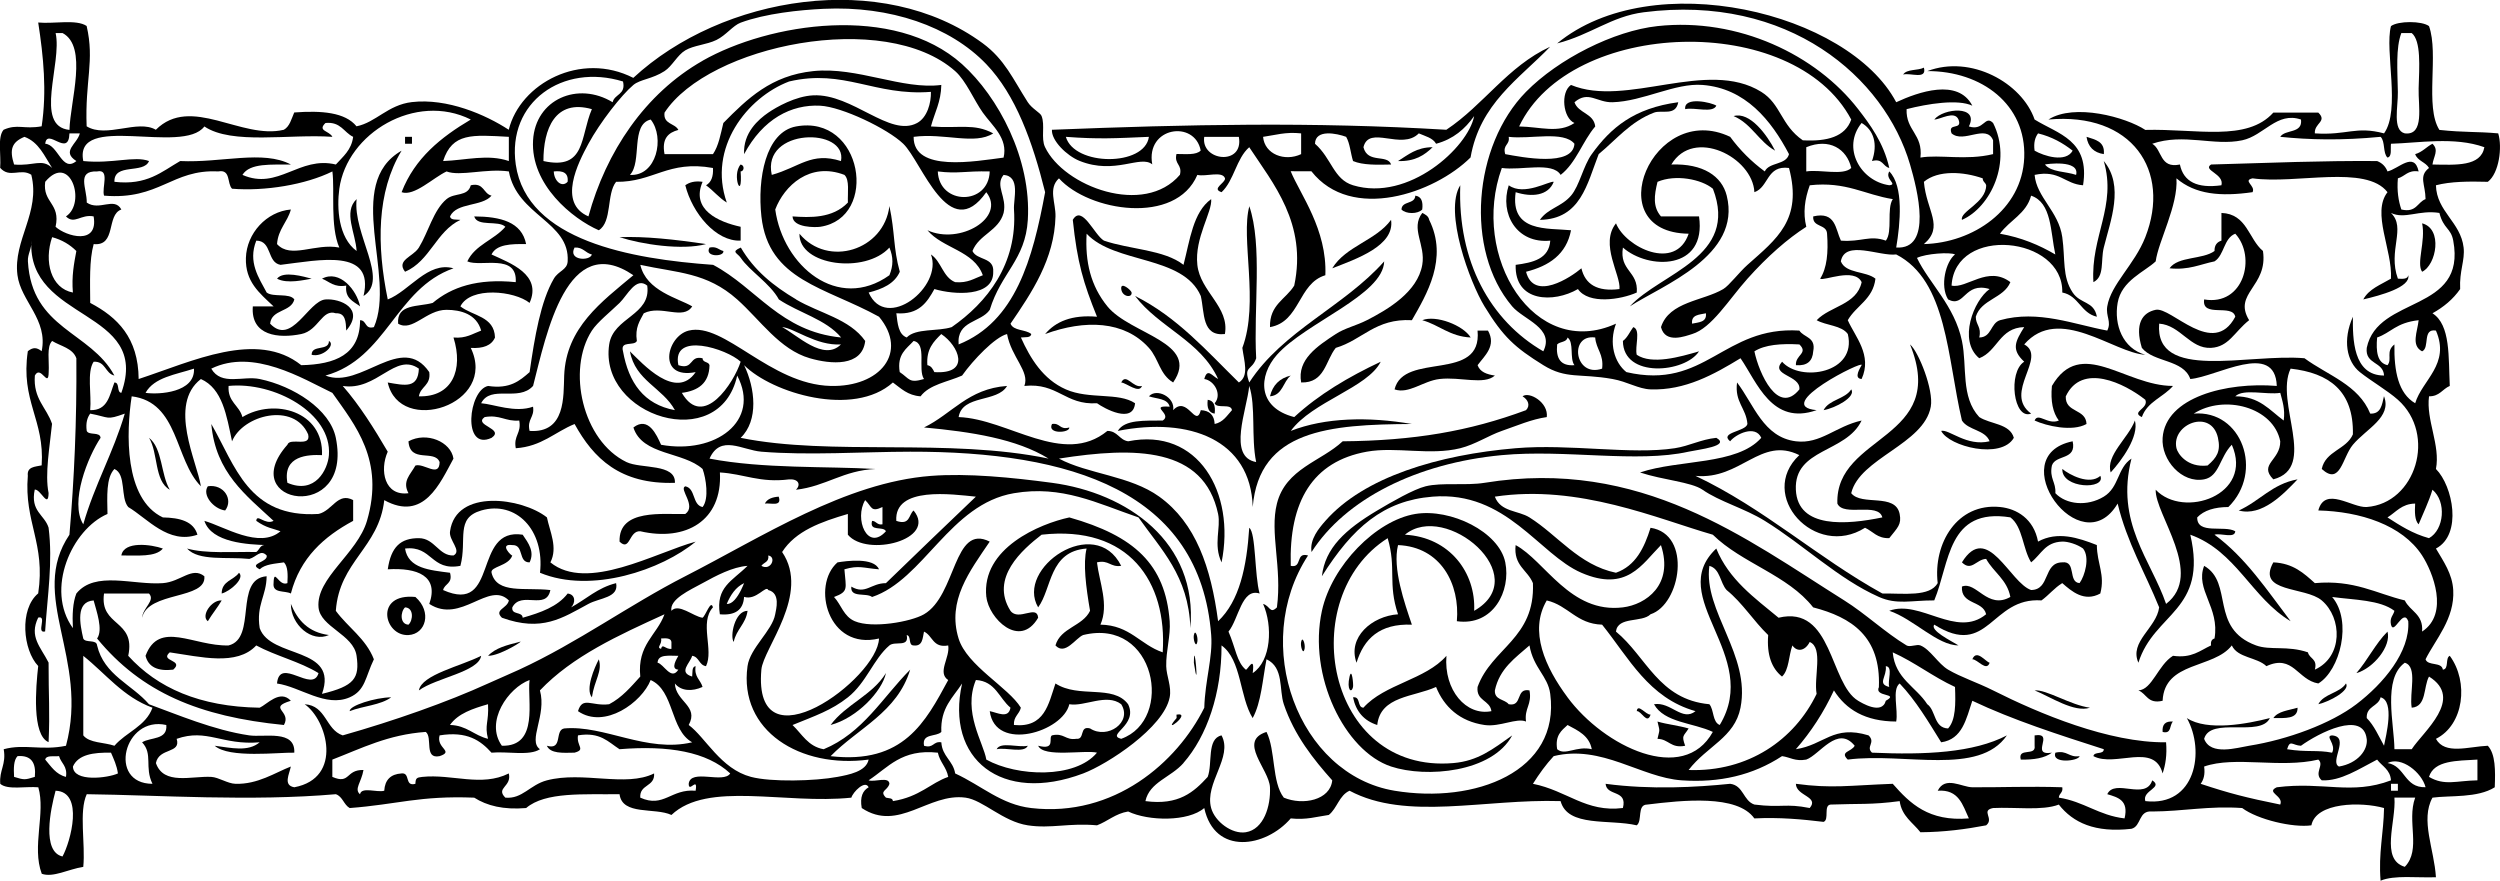 <?xml version="1.0" encoding="UTF-8" standalone="no"?>
<!-- Generator: Adobe Illustrator 13.0.2, SVG Export Plug-In . SVG Version: 6.00 Build 14948)  -->
<svg
    xmlns:rdf="http://www.w3.org/1999/02/22-rdf-syntax-ns#"
    xmlns="http://www.w3.org/2000/svg"
    xmlns:cc="http://web.resource.org/cc/"
    xmlns:xlink="http://www.w3.org/1999/xlink"
    xmlns:dc="http://purl.org/dc/elements/1.1/"
    xmlns:svg="http://www.w3.org/2000/svg"
    xmlns:inkscape="http://www.inkscape.org/namespaces/inkscape"
    xmlns:sodipodi="http://sodipodi.sourceforge.net/DTD/sodipodi-0.dtd"
    xmlns:ns1="http://sozi.baierouge.fr"
    id="vines_and_arbor_xA0_Image_1_"
    style="enable-background:new 0 0 424.711 149.614"
    xml:space="preserve"
    viewBox="0 0 424.711 149.614"
    version="1.1"
    y="0px"
    x="0px"
  >
<g
    >
	<path
        style="clip-rule:evenodd;fill-rule:evenodd"
        d="m326.84 11.49c0.557 2.124-2.315 0.819-3.526 1.175 0.6-0.973 2.5-0.638 3.53-1.175z"
    />
	<path
        style="clip-rule:evenodd;fill-rule:evenodd"
        d="m285.11 17.368c-0.444 2.398-2.783 1.257-4.114 1.763-4.026 1.533-6.419 4.593-9.404 7.053-1.98 5.073-3.054 11.053-9.992 11.167 1.418-2.007 3.627-2.179 5.29-4.114 1.433-1.667 2.081-5.049 3.526-7.053 3.22-4.477 7.17-7.81 14.68-8.816z"
    />
	<path
        style="clip-rule:evenodd;fill-rule:evenodd"
        d="m291.58 17.956c-0.626 1.334-3.695 0.224-5.29 0.587-0.28-2.243 4.59-1.113 5.29-0.587z"
    />
	<path
        style="clip-rule:evenodd;fill-rule:evenodd"
        d="m294.51 19.719c2.786-0.813 5.728 3.274 7.054 5.877-2.76-1.543-4.02-4.59-7.05-5.877z"
    />
	<path
        style="clip-rule:evenodd;fill-rule:evenodd"
        d="m68.812 23.245h1.176v1.176h-1.176v-1.176z"
    />
	<path
        style="clip-rule:evenodd;fill-rule:evenodd"
        d="m354.47 23.245c1.477 0.482 3.149 0.77 2.938 2.939-1.71-0.259-2.68-1.239-2.94-2.939z"
    />
	<path
        style="clip-rule:evenodd;fill-rule:evenodd"
        d="m243.38 25.009c-1.385 1.357-3.035 2.45-5.877 2.351 1.7-1.048 3.14-2.345 5.88-2.351z"
    />
	<path
        style="clip-rule:evenodd;fill-rule:evenodd"
        d="m357.4 27.359c3.519 4.23 1.131 10.142 0 14.694-0.559 2.25 0.171 4.93-1.763 5.877-0.49-7.766 4.01-12.93 1.76-20.571z"
    />
	<path
        style="clip-rule:evenodd;fill-rule:evenodd"
        d="m125.82 27.947c0.739 0.146 0.593 1.169 0 1.176 0.38 5.365-1.6 0.627 0-1.176z"
    />
	<path
        style="clip-rule:evenodd;fill-rule:evenodd"
        d="m119.36 30.886c-2.043 4.752 2.716 6.822 6.465 7.641v2.351c-4.188 0.188-8.214-4.657-9.404-9.404 0.68-0.494 1.58-0.775 2.94-0.588z"
    />
	<path
        style="clip-rule:evenodd;fill-rule:evenodd"
        d="m83.506 33.237c-1.62 1.907-5.934 1.12-7.053 3.526 0.095 0.689 1.072 0.496 1.763 0.588-4.124 1.95-5.149 6.998-9.404 8.816-1.552-2 1.376-2.532 2.351-4.114 1.594-2.588 2.48-6.383 4.702-8.229 1.378-1.145 3.594-0.366 4.114-2.351 2.275-0.51 2.092 1.437 3.527 1.764z"
    />
	<path
        style="clip-rule:evenodd;fill-rule:evenodd"
        d="m240.44 33.237c1.034 0.142 1.34 1.011 1.176 2.351-0.752 0.804-2.775 0.804-3.527 0 0.06-1.51 2.29-0.84 2.35-2.351z"
    />
	<path
        style="clip-rule:evenodd;fill-rule:evenodd"
        d="m241.62 36.176c0.522 0.26 1.051 0.516 1.175 1.175 3.276 6.568-0.459 12.71-2.938 17.045-6.212-0.335-8.396 3.359-12.931 4.702-1.754 2.164-1.84 5.997-5.878 5.877-0.729-3.913 2.785-6.189 5.878-8.229 1.512-0.997 3.475-1.422 5.29-2.351 3.583-1.834 8.6-4.787 9.404-9.404 0.6-3.442-2.05-6.137 0-8.815z"
    />
	<path
        style="clip-rule:evenodd;fill-rule:evenodd"
        d="m236.32 37.352c0.669 4.398-5.9 6.633-9.992 8.229 2.3-3.774 7.43-4.717 9.99-8.229z"
    />
	<path
        style="clip-rule:evenodd;fill-rule:evenodd"
        d="m411.48 37.939c3.544 0.919 2.432 7.068 0 8.229-1.02-1.438 0.64-5.213 0-8.229z"
    />
	<path
        style="clip-rule:evenodd;fill-rule:evenodd"
        d="m105.25 40.291c4.319-0.17 9.383 0.381 14.694 1.175-4.04 1.102-11 0.04-14.69-1.175z"
    />
	<path
        style="clip-rule:evenodd;fill-rule:evenodd"
        d="m120.54 42.054c1.229-0.249 1.556 0.403 2.351 0.588 0.18 1.037-3.3 1.048-2.35-0.588z"
    />
	<path
        style="clip-rule:evenodd;fill-rule:evenodd"
        d="m190.48 49.107c-0.154-1.389 1.722 0.213 1.763 0.588 0.11 0.966-1.61 0.756-1.76-0.588z"
    />
	<path
        style="clip-rule:evenodd;fill-rule:evenodd"
        d="m241.62 54.397c2.317-0.929 6.965 0.859 8.229 2.938-3.56-0.171-5.33-2.125-8.23-2.938z"
    />
	<path
        style="clip-rule:evenodd;fill-rule:evenodd"
        d="m277.47 55.572c1.325 0.438 0.229 3.297 0.588 4.702 2.571 1.734 7.378 0.356 10.579-0.588-2.335 3.666-12.896 4.65-12.931-1.763 0.79-0.577 1.17-1.568 1.76-2.351z"
    />
	<path
        style="clip-rule:evenodd;fill-rule:evenodd"
        d="m251.02 56.16h1.763c1.469 2.599-0.57 4.268-1.763 5.877 0.406 1.161 1.567 1.567 2.938 1.763-1.851 1.658-5.862 0.172-9.404 0.588-2.804 0.33-5.213 2.603-7.641 1.763 1.56-6.466 14.95-1.105 14.1-9.991z"
    />
	<path
        style="clip-rule:evenodd;fill-rule:evenodd"
        d="m219.28 63.801c-1.322 1.029-1.354 3.349-3.527 3.527 0.45-1.9 1.63-3.076 3.53-3.527z"
    />
	<path
        style="clip-rule:evenodd;fill-rule:evenodd"
        d="m206.35 70.267c-1.034-0.142-1.34-1.011-1.176-2.351 1.04 0.141 1.34 1.011 1.18 2.351z"
    />
	<path
        style="clip-rule:evenodd;fill-rule:evenodd"
        d="m178.72 72.03c1.416-0.241 1.278 1.073 2.939 0.588 0.11 0.958-3.84 1.186-2.94-0.588z"
    />
	<path
        style="clip-rule:evenodd;fill-rule:evenodd"
        d="m291.58 74.381c2.472 1.413-3.027 1.978-4.702 2.351-8.82 1.97-20.936-0.427-31.739 0.588-14.525 1.365-26.605 7.508-32.327 16.458-0.357-2.146 1.266-4.054 2.351-5.29 6.552-7.469 19.254-11.234 32.327-12.343 9.18-0.779 19.661 1.134 27.037 0 2.48-0.384 4.42-1.496 7.05-1.764z"
    />
	<path
        style="clip-rule:evenodd;fill-rule:evenodd"
        d="m390.32 81.434c-2.34 2.45-6.042 6.379-9.992 5.29 3.53-1.566 5.67-4.511 9.99-5.29z"
    />
	<path
        style="clip-rule:evenodd;fill-rule:evenodd"
        d="m35.31 82.609c2.686-0.418 4.385 2.239 2.939 4.114-2-0.266-3.957-2.666-2.939-4.114z"
    />
	<path
        style="clip-rule:evenodd;fill-rule:evenodd"
        d="m132.29 84.373c0.593 1.768-1.309 1.041-2.351 1.175 0.39-0.788 1.26-1.095 2.35-1.175z"
    />
	<path
        style="clip-rule:evenodd;fill-rule:evenodd"
        d="m27.668 93.189c-1.239 1.504-4.336 1.149-7.053 1.176 0.422-2.515 5.132-1.867 7.053-1.176z"
    />
	<path
        style="clip-rule:evenodd;fill-rule:evenodd"
        d="m70.576 101.42c2.855 2.515 1.77 6.299-1.176 6.466-4.171 0.23-5.857-7.17 1.176-6.47zm-1.176 4.7c0.801-0.749 0.908-2.879-0.588-2.938-0.801 0.75-0.908 2.88 0.588 2.94z"
    />
	<path
        style="clip-rule:evenodd;fill-rule:evenodd"
        d="m37.661 102.01c-0.724 1.234-1.626 2.292-2.351 3.526-1.235-0.9 0.619-3.66 2.351-3.53z"
    />
	<path
        style="clip-rule:evenodd;fill-rule:evenodd"
        d="m127 103.77c-0.301 2.246-1.933 3.162-2.351 5.29-0.68-0.91 0.16-5.3 2.35-5.29z"
    />
	<path
        style="clip-rule:evenodd;fill-rule:evenodd"
        d="m202.82 107.88c0.224-1.119 0.748 0.375 0.588 1.175-0.22 1.12-0.75-0.38-0.59-1.18z"
    />
	<path
        style="clip-rule:evenodd;fill-rule:evenodd"
        d="m405.6 107.3c0.676 2.453-2.378 6.231-5.29 7.053 1.92-2.19 3.23-5 5.29-7.05z"
    />
	<path
        style="clip-rule:evenodd;fill-rule:evenodd"
        d="m221.04 109.06c0.224-1.118 0.748 0.376 0.588 1.176-0.22 1.11-0.75-0.38-0.59-1.18z"
    />
	<path
        style="clip-rule:evenodd;fill-rule:evenodd"
        d="m202.82 112.59c0.05-4.74 0.96 6.41 0 0z"
    />
	<path
        style="clip-rule:evenodd;fill-rule:evenodd"
        d="m335.07 112c0.719-1.78 2.243 0.415 2.939 0.588-0.54 1.59-2.06-0.6-2.94-0.59z"
    />
	<path
        style="clip-rule:evenodd;fill-rule:evenodd"
        d="m101.73 112c0.646 2.074-0.745 3.515-1.176 6.465-1.153-1.38 0.43-5.03 1.18-6.46z"
    />
	<path
        style="clip-rule:evenodd;fill-rule:evenodd"
        d="m229.27 114.94c0.383-1.657 0.683 1.354 0.588 1.764-0.27 1.18-1.1 0.47-0.59-1.76z"
    />
	<path
        style="clip-rule:evenodd;fill-rule:evenodd"
        d="m390.32 120.23c0.045 2.004-2.178 1.74-4.114 1.763 0.78-1.18 2.6-1.31 4.11-1.76z"
    />
	<path
        style="clip-rule:evenodd;fill-rule:evenodd"
        d="m199.88 121.99c0.036-0.041-0.041-0.58 0-0.587 2.83-0.5-2.79 3.78 0 0.59z"
    />
	<path
        style="clip-rule:evenodd;fill-rule:evenodd"
        d="m281.58 122.58c1.662 0.493 3.628 0.683 5.29 1.176-0.863 1.386-1.241 1.094-0.588 2.938-2.455 0.496-2.776-1.143-4.702-1.175 0.41-1.81 0.41-1.13 0-2.94z"
    />
	<path
        style="clip-rule:evenodd;fill-rule:evenodd"
        d="m369.16 122.58c-0.628 0.549-0.184 2.169-1.764 1.764-0.11-1.28 0.48-1.87 1.76-1.76z"
    />
	<path
        style="clip-rule:evenodd;fill-rule:evenodd"
        d="m345.65 124.93c3.56-0.547-0.928 3.546 2.938 2.938-1.227 0.929-3.091 1.219-5.29 1.176-0.565-2.133 2.642-0.494 2.352-2.352v-1.77z"
    />
	<path
        style="clip-rule:evenodd;fill-rule:evenodd"
        d="m169.32 127.28c0.625-1.334 3.695-0.224 5.29-0.588-0.63 1.33-3.69 0.23-5.29 0.59z"
    />
	<path
        style="clip-rule:evenodd;fill-rule:evenodd"
        d="m349.18 127.87c2.039-0.472 2.26 0.876 4.114 0.588-0.14 0.84-4.84 1.36-4.11-0.59z"
    />
	<path
        style="clip-rule:evenodd;fill-rule:evenodd"
        d="m219.28 29.123c1.601 3.889 6.195 9.867 5.877 17.633-4.67 1.403-4.243 7.904-9.404 8.816-0.113-3.836 2.71-4.736 4.115-7.053 2.23-10.532-3.6-17.365-7.642-23.51-2.201 1.913-2.571 5.657-4.702 7.641-1.802-0.577 0.676-1.568 0.588-2.351-0.438-1.326-3.297-0.229-4.702-0.588-3.661 8.592-18.396 6.232-23.511 0.588-1.87 1.704-0.532 4.162-0.587 6.465-0.173 7.261-4.066 12.99-7.641 18.221 0.497 1.267 2.578 0.949 3.527 1.764-0.095 0.688-1.072 0.496-1.764 0.587 1.6 3.547 3.756 7.108 7.641 8.816 3.963 1.744 8.938 0.46 11.755 2.351-0.333 3.589-5.243 0.881-6.465 0-5.444 0.35-6.656-3.532-12.343-2.938 0.949-2.46-2.208-4.866-2.939-8.816-2.049 0.508-5.768 4.411-7.641 7.053-2.444 1.083-5.544 1.509-7.053 3.527-2.199-0.152-3.34-1.362-4.702-2.351-6.686 5.994-20.523 1.812-25.274-2.939 1.875 3.901 2.495 9.383-0.588 12.343 15.328 3.117 35.341-0.015 52.311 3.526-5.457-3.359-13.088-4.544-21.159-5.29 4.75-2.303 7.508-6.598 14.106-7.053-1.639 2.867-7.586 1.426-8.229 5.29 8.42 0.299 17.777 8.487 25.274 2.351 1.754 0.01 1.999 1.528 3.526 1.764 11.879-2.396 18.268 8.701 15.87 20.571-1.439-3.005-0.089-5.881-0.587-8.229-2.419-11.384-14.06-11.448-27.038-9.404 4.92 2.636 12.087 2.888 17.045 6.466 6.21 4.48 8.782 12.017 9.992 21.159 3.632-3.421 4.86-9.245 5.29-15.869 1.147 0.825 0.89 8.112 1.764 11.167-3.053-1.001-3.543 4.341-5.29 6.466 1.206 2.748 1.404 5.2 2.939 6.465 0.242 0.199 1.601-2.719 1.175 0.588 3.154-2.09 3.422-8.02 1.764-11.755 1.198 0.328 1.152 1.769 2.351 0.588 0.901-6.825-1.257-12.654 0-17.634 1.504-5.959 7.535-7.168 11.168-10.579 12.111-0.109 21.501-1.708 31.151-5.29 0.765-0.783 0.361-1.774-0.588-2.351 1.109-0.879 4.426 1.034 4.114 3.526-2.589 0.368-5.092 1.474-7.641 2.351-2.204 0.759-4.521 2.308-7.054 2.939-5.142 1.281-10.919-0.301-15.869 0.587-9.228 1.655-13.249 8.45-12.931 19.396 2.008 0.441 0.746-2.388 2.938-1.763-9.837 15.074-1.688 37.248 14.694 39.968 13.673 2.27 28.192-3.229 26.449-16.458-0.401-3.044-2.853-4.36-3.526-8.229-2.395 2.112-5.09 3.924-5.878 7.641-0.092 1.659 1.661 1.474 2.351 2.352 2.423 0.463 1.104-2.814 3.527-2.352 0.461 2.421-0.902 3.017-0.588 5.29-1.588-0.68-4.449 0.97-7.054 0.588-4.232-0.62-6.865-3.094-8.229-6.465-3.761 1.725-9.459 1.513-9.992 6.465-2.228-0.71-3.613-2.264-4.114-4.702 1.355-0.18 0.653 1.698 1.764 1.764 3.604-4.037 10.546-4.736 14.106-8.816-0.465 5.826 3.354 10.264 7.641 9.404-0.246-1.909-2.617-1.693-2.351-4.114 2.393-6.62 9.796-8.229 9.404-17.634-0.894-2.241-3.332-2.938-2.939-6.465 4.972 2.648 9.276 11.676 18.221 10.58 3.897-0.478 8.688-3.816 6.466-10.58-3.247 3.267-5.797 8.036-13.519 4.702-7.198-3.108-12.726-13.94-25.274-12.931-8.362 0.673-13.59 5.244-18.809 13.519 0.558-4.815 3.987-7.94 9.404-11.168 2.428-1.445 6.171-3.605 8.229-4.114 2.736-0.677 6.873-0.082 9.991-0.588 26.585-4.313 44.389 9.489 61.128 19.984 3.613 2.266 6.958 5.459 10.58 7.641 0.571 0.345 1.725-0.252 2.351 0 1.679 0.677 2.998 3.104 4.702 4.114 2.142 1.271 4.971 2.183 7.641 3.526 7.813 3.935 19.697 8.923 29.389 8.817 0.182 2.141-0.094 3.824-0.588 5.289-1.413-5.357-8.066-0.964-11.755-2.938 0.133-0.847 1.754-0.205 1.763-1.176-7.71-2.477-15.423-4.953-22.335-8.229-1.038 3.076-1.68 6.549-5.29 7.054-2.181-3.501-4.28-7.083-7.053-9.992-1.345 1.006-0.216 4.486-0.588 6.465-5.27-0.02-8.534-2.046-10.58-5.29-1.74 3.745-3.904 7.067-6.465 9.992 4.857-0.737 6.311-4.176 12.343-2.351 1.287 1.223-0.516 1.899 0.588 2.938 9.024 0.404 17.262 0.021 22.923-2.938-4.778 6.953-17.351 2.864-27.037 4.114-1.433-1.38 0.655-1.315 1.176-2.352-2.906-3.581-5.944 1.536-8.229 2.352-1.908 0.341-2.734-0.4-4.114-0.588-4.976 3.264-10.647 4.553-17.045 4.114-6.935-0.475-13.591-6.123-21.747-4.114-1.319 1.424-2.469 3.017-3.526 4.702 5.838 1.171 8.985 4.898 15.281 4.114 0.823-3.174-2.761-1.94-2.938-4.114 7.721 1.032 15.466 0.581 21.159 0 2.276 0.271 2.212 2.882 4.114 3.526 4.692 0.591 5.215-0.241 9.404 0.588 1.668-1.961-2.316-2.035-2.351-4.114 6.118 0.826 9.013 0.279 16.457 0 2.934 3.337 6.091 6.448 12.931 5.878-1.057-2.274-1.696-4.965-5.29-4.702 1.265-2.572 4.094-0.603 5.878-0.588 4.644 0.036 9.676-0.189 15.282 0 0.165 0.949-0.556 1.012-0.588 1.763 4.252 0.646 6.776 3.02 11.167 3.527 0.74-3.092-1.127-3.574-2.938-4.114 1.277-2.729 6.508 1.132 7.641-2.352 1.953 1.244-1.764 1.707-1.175 3.526 8.538 1.006 10.207-8.483 7.053-14.106 3.482 2.286 10.322 0.973 14.106 0-1.567 3.331-10.105-0.31-11.167 3.527 1.093 2.928 5.63 1.495 7.641 1.175 6.527-1.038 13.89-3.752 18.221-7.053 4.549-3.467 9.154-8.879 8.816-14.106-0.88-2.316-2.453 2.511-2.938 0.588-0.249-1.229 0.402-1.557 0.587-2.352-2.446-1.863-6.782-1.837-10.579-2.351 3.491 4.111 1.322 12.498-2.352 14.694-3.537-0.592-4.275-5.045-8.816-2.939-1.591-1.543-4.892-1.377-5.878-3.526-3.06 3.994-11.443 2.663-11.755 9.404-2.558 0.599-2.702-1.216-4.114-1.764 2.329-0.104 3.327-4.298 5.878-5.877 3.199 0.456 4.583-0.902 6.465-1.764-0.096-0.684 0.13-1.046 0.588-1.176 0.919-5.329-3.338-8.281-1.763-12.343 5.051 2.889 0.872 10.6 8.816 13.519 2.405 0.884 5.33-0.016 8.816 1.176 0.25 1.121 1.679 1.063 1.175 2.938 4.795-2.16 4.674-8.785 1.176-11.755-2.814-2.39-11.147-1.262-8.229-6.466 3.379 0.147 5.193 1.859 7.053 3.526 6.677-0.603 10.394 1.754 15.282 2.939 0.886 1.856 3.178 2.309 2.938 5.29 4.658-3.044 1.802-10.157 0-12.931-3.372-5.193-10.543-7.468-17.633-7.642 1.12-4.21 5.773-0.408 8.229-0.588 8.31-0.605 11.945-12.297 5.29-18.22-1.771-1.577-4.574-3.186-6.465-4.702-2.248-1.803-2.943-5.451-1.176-9.404-0.041 3.667-0.021 9.987 5.29 9.992-0.118-2.429-3.26-1.834-2.939-4.702 1.848-8.963 16.991-5.894 14.694-18.221-0.405-2.178-1.664-1.968-2.351-4.702-3.49-0.554-5.864 1.134-8.229 0 2.644 2.558-0.579 6.345 1.175 11.167 0.834 0.05 1.665 0.097 1.764-0.588 0.455 2.039-4.772 3.444-7.641 4.114 0.952-1.791 2.982-2.503 4.702-3.526 0.275-4.863-3.327-11.184-0.588-14.694-3.683-4.742-15.54-1.31-22.923-2.351-1.761 0.387 0.562 1.256 0 2.351-5.453 0.781-9.729 0.386-12.931-2.351 0.306 4.617-3.061 10.635-3.527 14.106-1.86 1.768-5.811 3.25-6.465 7.053-0.639 3.708 0.843 7.736 4.702 8.816-5.359-0.296-14.654-8.569-20.572-1.763 4.002 2.163-3.673 8.235 1.176 11.755-3.006 1.157-3.979-7.056-1.176-8.816-2.274-2.095-1.49-3.474 0-5.878-4.205 0.105-4.522 4.098-7.641 5.29-3.637-2.989-0.944-9.845 1.764-11.755-4.367-1.29-4.194 3.278-7.054 1.763-1.427-2.316-0.379-6.43 1.176-7.641-0.854-0.424-4.938-0.151-6.466 0.587 2.061 4.306 6.381 8.1 7.642 14.106 0.919 4.38-0.241 9.49 2.938 12.931 1.895 1.24 5.188 1.082 5.878 3.527-2.127 3.721-11.014 1.493-12.344-1.176 1.333-0.331 4.329 2.708 8.229 1.764-0.762-1.981-3.641-1.845-4.702-3.527-2.508-10.62-2.478-23.776-11.168-28.212-2.809 0.366-8.726-2.556-9.404 1.175 0.835 2.104 4.256 1.622 5.878 2.939-0.407 3.512-3.272 4.564-4.702 7.053 1.237 2.805 4.203 5.929 2.351 9.992-1.462-0.088-0.172-1.99 0-2.351 0.593-1.008-15.381 6.957-7.641 7.641-7.597 2.693-10.131-4.755-12.931-8.816-4.494 2.741-9.411 5.495-15.282 5.29-2.074-0.072-3.907-1.306-6.465-1.763-5.548-0.992-7.865 0.067-11.756-2.351-4.831-3.002-6.807-4.788-9.992-9.992-2.474-4.042-6.944-16.094-4.114-20.572-0.474 12.945 5.092 23.01 14.106 28.212 1.986-3.95-3.351-5.354-5.29-7.641-8.123-9.579-6.606-27.327 2.352-36.441 5.503-5.6 14.941-10.365 22.335-11.167 13.759-1.494 26.972 4.908 34.09 14.106 1.99 2.571 4.324 5.691 5.29 9.992-1.121-0.25-1.063-1.679-2.938-1.176 1.004-2.837 0.338-5.252-1.764-6.465-3.414 4.203-0.21 9.884 4.702 10.58 1.516-0.142-0.807-1.011 0-2.351 2.491 2.506 1.859 8.899 1.176 12.931 6.237 0.401 3.591-9.868 2.351-14.106-4.317-14.766-20.629-29.019-45.258-25.861-5.474 0.702-9.031 3.845-14.693 5.29 16.154-13.307 49.48-5.351 57.601 9.992 3.745-1.738 10.493-4.118 12.931 0.588-2.488-1.155-7.579-0.328-11.167 0.587-0.141 3.667 2.808 4.245 2.351 8.229 3.287-0.572 7.684 0.539 12.343-0.588v-2.351c-1.17-2.851-4.998 0.608-7.053-1.175-0.727-1.902 1.902-0.449 1.176-2.351-0.695-1.583-3.064 0.002-4.114 0 1.52-1.953 7.716-2.474 5.877 1.175 2.559 0.839 2.703-2.009 4.114-0.588 3.302 6.556-0.431 14.351-5.289 16.458-0.408-1.409 4.127-2.909 4.114-5.877-0.112-0.476-0.59-0.586-0.588-1.176-3.25-1.148-7.566-1.441-9.992 0.588 0.427 4.963 3.502 7.584 0 10.58 8.311-0.208 16.688-5.786 17.045-14.694 0.361-8.986-7.2-14.719-16.457-14.694 7.413-2.819 16.069 2.005 18.221 8.229 3.991 2.474 9.446 3.484 8.229 11.167-3.121-0.209-4.002-2.66-8.229-1.764 0.329 3.828 4.088 6.171 4.702 10.58 0.528 3.792-0.039 6.7 1.763 9.404 1.34 2.008 3.616 1.404 4.115 4.114-2.725-0.606-3.082-3.58-5.878-4.114 0.222-9.615-18.233-11.449-18.809-1.176 2.577 0.57 6.178-3.484 9.992-0.588-1.142 2.777-4.952 2.885-5.878 5.878-0.014 1.385 1.013 1.73 0.588 3.526 2.132-0.023 1.889-2.421 3.526-2.938 6.49-1.812 12.696 0.754 18.221 1.763 0.763-1.504-0.28-2.421 0-4.114 0.625-3.774 4.632-7.077 6.466-11.755 4.426-11.29-2.248-21.272-16.458-19.984 4.397-2.812 13.174-0.398 16.458 1.763 8.694-0.228 17.233 2.062 21.747-2.939h7.641c1.583 1.528-0.719 1.772-0.588 3.527 5.546 0.361 6.897-1.287 11.756 0 2.853-3.984 0.077-14.086 1.176-18.221 1.203-0.91 5.262-0.91 6.465 0 1.704 4.762-0.755 13.686 1.764 17.633 4.319 0.459 6.267 0.254 9.991 0.588 0.721 2.326 0.156 6.766-1.763 8.229-3.225-0.089-6.333-0.063-8.816 0.588 0.105 4.463 4.21 6.251 4.702 10.58 0.248 2.187-0.742 3.951-0.588 7.053-1.204 1.735-2.815 3.062-4.702 4.114 3.109 1.985 2.697 7.491 2.938 12.343-1.241 0.522-1.737 1.789-3.526 1.763-0.532 4.021 1.963 8.309 1.176 12.343 2.886 2.892 4.521 11.144 0 13.519 1.284 2.189 2.781 4.281 2.938 7.053 0.276 4.855-3.03 8.399-4.702 11.756 0.375 1.192 2.748 0.387 2.939 1.763 1.087-0.088 0.36-1.99 1.175-2.351 3.269 4.441 2.399 11.734-2.351 14.106 1.521 2.763 5.563 1.309 8.816 1.175 1.309 1.435 1.289 4.197 1.176 7.054-2.944 1.859-7.578 1.356-10.58 1.763-2.087 3.78 0.299 8.762 0.588 13.52-3.204 0.126-7.066-0.405-9.404 0.587-0.385-4.694 0.52-8.101 0.588-12.343-3.851-1.098-11.57-0.998-12.343 2.938-3.115 0.441-9.123-0.973-11.756-2.938-5.69-0.4-10.015 0.565-15.282 0.588-2.389-0.234-1.809 2.502-3.526 2.938-6.2 0.715-9.93-1.042-12.343-4.114-2.833 1.086-7.438 0.399-11.168 0.588-2.167 0.429 0.251 1.769-1.175 2.938-3.459 0.656-7.083 1.146-11.168 1.176-1.284-1.654-3.168-2.709-3.526-5.29-4.771 0.646-7.031 0.401-11.756 0.588-1.22 0.151-0.16 2.582-1.175 2.939-3.679-0.437-7.43-0.8-11.756-0.588-2.904-4.103-12.203-3.088-18.221-2.352-1.751 0.012-0.754 2.773-1.763 3.526-4.59-1.092-11.74 0.377-12.931-4.114-12.946-0.411-26.172 3.404-35.854-1.763-1.762 0.785-2.106 2.986-3.526 4.114-2.062 0.29-3.826 0.876-6.465 0.588-4.237 4.923-12.918 6.376-14.694-1.764-2.707 2.347-9.473 2.246-12.931 0.588-2.18 0.367-3.441 1.652-5.29 2.351-4.778-0.436-7.808 0.601-11.755 0-4.23-0.643-7.604-4.299-10.58-4.702-6.309-0.854-11.354 5.928-17.633 1.764-0.334-1.902 0.178-2.956 1.176-3.526-0.597-1.306-2.665 0.806-2.939 1.763-11.292 1.177-24.413-2.886-30.564 2.939-2.805-1.31-8.365 0.136-8.816-3.526-6 0.072-12.599-0.452-15.87 2.351-3.852 0.326-6.662-0.391-8.816-1.764-9.306-0.37-13.115 1.158-21.159 1.764-1.006-0.562-1.185-1.95-2.351-2.351-14.445 1.253-30.003 0.156-42.319 0-1.363 2.946-0.202 8.418-0.588 12.343-2.538 0.398-5.129 1.868-7.053 1.176-1.729-4.615 0.69-10.348-0.587-14.694-2.16-0.191-5.204 0.501-6.465-0.588-0.195-2.351 1.047-3.263 0.587-5.878 3.507-0.959 6.425 0.277 10.58-0.588 3.994-14.899-6.474-25.401 0.587-35.854 0.809-9.484 1.258-19.268 1.176-29.976-0.619-1.732-2.659-2.043-4.114-2.939-0.984 0.975-0.468 3.451-0.588 5.29-0.04 2.886-1.344-1.331-2.351 0.587-0.304 3.982 1.991 5.41 2.921 8.202-0.39 3.895-1.242 8.533-0.588 11.755-0.04 2.745-1.344-0.688-2.351-0.588-0.776 3.715 1.643 4.234 2.351 6.466 0.742 5.828-0.19 11.479-0.588 17.633-1.596 0.42 0.42-2.771-1.175-2.352-1.576 3.25 0.393 4.945 1.763 7.642-0.013 5.779 0.242 8.201 0 13.519-2.863-1.185-2.167-9.337-1.763-12.932-2.589-2.701-3.249-9.646 0-12.343 1.278-8.527-2.418-12.08-1.763-19.984-0.179-1.55 1.227-1.516 2.351-1.763 0.53-7.779-3.616-10.882-2.351-19.396 0.87-0.681 1.481-0.681 2.351 0 1.121-5.358-3.55-8.502-4.114-12.931-0.757-5.94 3.953-10.626 2.351-17.045-1.835-1.184-3.668 0.673-5.29-1.175 0.191-2.16-0.501-5.204 0.587-6.465 2.377-1.052 3.375-0.039 6.465-0.588 0.896-5.997 0.31-11.825-0.587-17.633 2.683 0.255 6.472-0.594 8.229 0.588 1.378 5.941-0.301 9.296 0 17.045 3.347 2.07 8.661-1.229 11.755 0.588 5.975-5.95 14.54 1.738 21.747 0 1.003-0.564 1.289-1.847 1.764-2.939 4.653-0.343 8.651-0.031 10.58 2.351 3.303-0.661 5.331-3.641 9.404-4.114 6.008-0.698 12.522 2.128 16.458 4.702 1.944-7.869 12.217-13.383 21.159-8.816 15.094-13.969 42.306-18.424 59.364-5.878 3.735 2.747 5.128 6.057 7.641 9.992 0.717 1.124 2.127 1.787 2.351 2.351 0.629 1.583-0.133 3.774 0.588 5.29 3.188 6.707 16.861 11.851 22.923 4.702 0.426-1.797-1.014-1.729-0.588-3.526 1.561-0.006 3.356 0.222 4.114-0.588-1-5.256-9.389-4.021-8.229 2.351-2.035-1.655-6.297 1.836-12.343-0.588-2.178-0.873-4.816-3.463-4.702-5.29 23.19-0.917 44.287-1.368 67.005 0 6.352-4.228 10.396-10.764 17.633-14.106-5.288 5.488-11.917 9.634-13.519 18.809-6.143 6.104-20.24 10.991-27.037 2.351-1.16-0.012-2.33-0.012-3.51-0.012zm193.96-1.176c3.984 0.066 8.218 0.381 8.816-2.938-5.087-1.839-11.287-0.707-15.869-0.588-0.101 0.879 0.209 2.169-0.588 2.351-0.816-0.751-0.36-2.775-1.176-3.527-6.652 0.645-12.144 0.502-17.045 0 0.829-1.326 3.828-0.482 3.526-2.938-4.088-1.396-6.305 2.747-9.992 3.526-4.83 1.021-9.932-1.25-15.282 0.588 1.729 1.014 1.239 4.247 4.702 3.526 0.6 2.928 2.953 4.1 7.054 3.527 0.53-1.949-3.266-2.55-1.764-3.527 10.325-0.292 18.622-0.655 28.213-0.588 0.847 0.329 1.435 0.917 1.764 1.764 1.877-0.433 4.541-3.483 5.29 0-1.85-0.282-2.298 0.837-3.527 1.175-0.182 2.141 0.094 3.825 0.588 5.29 2.559 0.599 2.703-1.216 4.114-1.763-0.023-2.522-1.225-3.884 0.588-5.29-0.562-1.006-1.95-1.184-2.351-2.351 1.223-0.344 1.899-1.235 2.938-1.763 1.15 1.098 0.18 2.152 0 3.526zm-312.69-9.404c-6.266-1.772-8.249 3.388-8.229 8.816 7.245 1.615 6.21-4.126 8.229-8.816zm18.81-8.229c11.303-6.421 32.561-9.764 44.083 0.588 6.142 5.518 11.79 16.081 11.167 26.449-0.408 6.796-4.542 8.968-6.465 15.282-1.518 2.206-5.638 1.808-5.29 5.878 9.651-3.868 12.582-14.456 14.694-25.862-2.132-8.576-4.979-16.515-9.992-21.747-6.163-6.432-16.328-9.937-27.625-9.404-4.116 0.194-9.876 0.789-14.106 2.351-1.298 0.479-2.491 2.147-4.114 2.939-1.676 0.816-3.857 0.908-5.29 1.763-1.359 0.811-2.218 2.676-3.526 3.526-2.075 1.349-4.149 1.399-5.29 2.351-2.029 1.693-5.679 6.379-7.641 9.992-1.772 3.263-5.256 10.069 0 12.343 2.991-10.955 9.581-20.862 19.411-26.449zm42.32 45.258c5.955-4.146 11.201-10.683 10.58-19.984-0.118-1.761 1.161-5.637-1.763-5.878-1.536 1.83 0.626 3.726 0 6.466-0.848 3.07-4.185 3.652-5.29 6.465 0.738 1.613 3.701 1.001 3.526 3.526 0.117 4.333-6.617 3.94-9.992 2.939-1.252 2.274-2.654 4.399-6.465 4.114 0.207 1.752 0.339 3.579 1.763 4.114 1.52-1.606 5.27-0.992 7.64-1.762zm-149.88-33.502c0.125-4.899 3.178-14.166-1.175-16.458h-1.176c1.147 5.132-3.76 15.836 2.351 16.458zm395.56-6.466c0.048 2.553-0.953 6.521 1.176 7.053 3.396 0.4 2.259-4.651 2.352-7.641 0.112-3.646 0.444-8.073-1.176-9.404h-1.764c-0.97 2.581-0.65 6.279-0.59 9.992zm-238.63 7.054c-3.136 2.022-8.28-0.105-13.519 0.587-0.063 6.101 10.539 4.132 15.282 3.527 0.779-3.285-1.914-5.378-3.527-7.641-1.486-2.085-2.846-5.415-4.702-7.053-11.978-10.576-41.901-4.375-49.372 7.053-0.248 2.011 1.76 1.766 2.351 2.939-1.702 0.453-2.857 1.453-2.351 4.114h8.229c0.958-1.394 1.303-3.399 1.764-5.29 4.077-4.135 8.124-8.078 15.282-8.816 7.479-0.771 15.126 3.215 21.747 2.351-0.046 2.893-1.152 4.725-1.763 7.053 4.8 0.382 7.31-0.592 10.58 1.176zm89.34-1.176c3.663 0.065 6.718 1.222 9.404-0.588-1.945-0.828-2.416-5.21-0.588-6.465 9.388 3.921 23.114-4.543 32.327 1.176 3.353 2.081 3.323 5.648 7.053 8.229 4.15 0.232 7.222-0.615 8.229-3.526-9.76-18.425-47.76-17.159-56.42 1.174zm-122.84 29.388c3.986 2.364 9.088 3.275 11.755 7.053-0.524 4.438-5.868 3.964-9.404 2.939-5.163-1.497-8.4-6.478-12.343-9.992-5.187-4.622-10.171-4.504-16.458-5.877 1.014 4.463 6.446 5.652 8.816 7.053-1.533 2.423-5.272-0.31-8.229 1.175-0.67 1.29-1.517 2.402-1.176 4.702-0.434 0.938-2.877-0.134-2.351 1.763 0.962 5.307 3.519 9.02 8.816 9.992-2.068-3.809-6.747-5.008-7.641-9.992 2.101 2.042 7.815 8.448 11.167 3.527-6.599 1.316-4.985-6.111-1.176-7.053 6.008-1.486 13.813 9.144 24.099 9.404 8.438 0.214 13.254-5.705 8.229-11.755-9.159-5.06-18.784-6.133-19.984-17.045-0.703-6.391 0.707-14.319 5.877-15.282 11.36-2.115 14.145 15.535 4.114 17.045-0.723 0.109-4.646 0.205-4.702-1.764 2.905 0.199 6.788 0.389 9.404-2.351-0.07-1.693 0.321-3.848-0.587-4.702-5.877-2.258-10.23 1.85-11.755 5.878 1.331 9.594 10.626 17.419 19.396 11.167 0.676-1.646 0.676-3.056 0-4.702-4.081 4.524-15.405 3.107-15.282-2.351 4.817 5.802 14.375 2.835 15.282-4.702 0.978 4.639 0.626 7.055 1.763 11.167-0.898 2.04-2.949 2.929-5.29 3.527 2.958 6.74 12.674-0.991 10.58-6.465 1.777 1.162 2.017 3.86 4.114 4.702 2.154 0.194 3.266-0.652 4.702-1.175-1.487-4.195-6.826-4.537-9.404-7.641 5.466 2.543 13.402-2.146 9.992-6.465-6.34 9.025-10.937-5.18-14.106-8.229-2.658-2.557-10.421-6.279-14.106-6.465-4.922-0.25-9.724 2.236-12.931 8.229-0.193-3.629 2.44-5.902 4.114-7.053 1.343-0.923 4.613-2.801 7.641-2.939 6.655-0.303 13.029 7.19 17.633 4.702 1.741-0.94 2.392-3.437 2.351-5.29-9.596 0.741-14.735-3.952-24.098-1.764-7.128 2.715-13.868 11.269-10.58 20.572-1.338-0.817-2.277-2.033-3.526-2.938 0.872-0.5 1.264-1.479 1.175-2.939-7.651-1.381-10.098 2.44-16.457 2.351-1.658 2.065-0.641 6.805-2.939 8.229-4.461-1.946-11.604-7.726-11.167-15.282 0.403-6.978 7.614-10.06 13.519-6.465 0.328-1.436 2.274-1.252 1.763-3.527-10.247-3.159-19.735 3.515-18.221 14.106 1.887 12.973 19.651 16.052 33.531 17.045 7.415 3.949 11.406 11.321 21.748 12.343-2.585-3.096-7.182-4.181-10.58-6.465-1.464-2.701-5.025-4.891-6.465-7.053-0.566-0.85-1.751-1.01 0-1.763 2.27 3.894 5.54 6.521 9.41 8.815zm154.58 2.351c-1.124 0.248-2.53 0.213-2.351 1.763 1.12-0.247 2.53-0.213 2.35-1.763zm1.18-21.159c-1.92-1.62-6.344-2.488-9.404-1.175-0.578 2.326-0.814 4.268 0.588 5.877h6.465c1.333 9.246-8.663 9.073-12.931 5.29-0.643 3.973 2.654 4.007 2.352 7.641-2.726 1.221-8.182 2.062-9.992-0.588-4.131 2.4-10.78 2.254-10.58-4.114 2.945-0.386 5.655-1.006 5.878-4.114-5.731 0.561-8.621-4.598-7.054-9.404 2.604 1.897 6.933-0.79 7.642-0.588-0.927 2.387-3.757 2.639-6.466 1.763-0.959 6.851 5.368 6.068 9.404 6.465-0.792 4.106-3.734 6.062-7.641 7.053 1.332 5.094 7.598 0.946 9.404-0.588 0.637 2.693 2.65 4.011 6.465 3.527 0.27-2.339-3.401-7.665-0.588-11.167 1.628 4.074 10.138 8.235 12.344 1.763-15.55-0.214-6.094-22.726 7.053-16.458 1.66 2.258 3.619 4.218 5.878 5.878 0.74-1.611 3.646-1.056 4.114-2.939-3.021-5.761-7.405-11.188-14.694-11.755-4.674-0.364-10.07 2.787-15.281 2.939-2.643 0.077-4.111-2.035-6.466 0 0.645 1.902 3.256 1.837 3.526 4.114-2.169 2.533-3.231 6.172-5.877 8.229-1.416-2.307-6.743-0.702-9.992-1.175-5.443 14.999 5.537 32.764 19.396 26.449-1.239 3.321-0.291 6.591 1.764 8.229 13.443 3.133 16.459-7.862 29.389-7.053 0.759 1.2 2.849 1.069 2.351 3.526-0.11 1.653-1.022 2.504-2.938 2.351-0.131-1.754 2.17-1.999 0.588-3.526-3.106-0.167-5.846 0.033-7.642 1.175 0.787 3.765 4.024 10.958 7.642 6.465 0.264-2.444-5.049-2.362-2.939-4.702 3.087 3.52 12.778 1.969 11.168-4.702-1.056-1.491-3.667-1.427-5.29-2.351 2.29-2.412 6.805-2.6 7.641-6.466-1.241-2.545-6.448-0.133-7.053-0.587 1.155-1.784 1.413-4.464 1.176-7.641-0.07-1.693-2.507-1.02-2.352-2.939 3.838-0.899 3.756 2.123 4.702 4.115 3.479 0.275 4.872-0.986 7.641 0 1.189-1.554 0.09-5.397 1.176-7.053-4.746-0.74-7.934-3.038-14.106-2.351-0.854 2.349-1.175 4.683-0.588 7.053-3.129 1.984-6.611 5.033-9.991 8.816-3.164 3.54-6.091 8.408-9.404 9.404-1.104 0.332-4.559 1.73-5.29-1.176 1.39-4.346 7.173-4.441 10.579-6.465 1.005-0.597 2.685-2.841 4.115-4.114 4.942-4.4 9.392-7.655 7.053-16.458-3.839-0.508-3.403 3.258-5.878 4.114-0.295-5.984-10.369-11.023-14.106-4.702 5.378-0.19 8.568 1.961 9.404 5.29 2.569 10.231-10.954 15.233-16.457 18.809 5.24-5.694 18.58-8.355 14.11-19.984zm-123.43 69.358c-0.885-8.305 9.135-12.453 14.106-13.519 11.022 3.127 16.316 7.951 17.045 17.633 0.184 2.436-0.644 5.061-0.588 7.641 0.037 1.684 0.942 3.457 0.588 5.29-0.989 5.129-10.541 11.363-14.694 12.931-13.852 5.229-23.457-2.418-20.572-15.281-1.539 2.379-3.71 4.127-3.527 8.229-0.878 0.885-3.351 0.176-2.938 2.351 1.661 0.486 1.522-0.828 2.938-0.587 0.141 2.406 1.997 3.097 2.351 5.289 4.521 2.085 7.814 5.287 12.931 5.878 14.043 1.622 24.787-7.759 29.388-17.045 0.138-4.707 1.465-8.543 1.175-12.343-1.866-24.503-23.921-31.202-51.135-31.152-8.041 0.015-17.307 0.657-25.274 0-3.27-0.27-6.958-2.987-8.816 1.176 9.141 1.755 19.864 1.269 28.212 1.764-5.467 0.214-8.423 2.939-13.519 3.526 0.843-0.86 0.451-1.863-1.175-1.764-4.948 0.638-7.681-0.939-11.755-1.175 0.45 8.208-5.81 11.776-13.519 9.991-1.981-0.145-1.705 3.517-3.527 1.764-0.202-5.68 7.527-4.571 11.167-4.702 1.974-1.402-1.164-4.259 0-4.702 1.791 0.365 1.149 3.162 2.939 3.526 1.136-1.43 0.565-4.917 0-6.465-3.292-2.978-10.248-2.291-11.755-7.053 2.538-1.963 3.948 1.265 4.702 2.939 9.21 1.672 17.005-4.027 12.931-11.756-2.981 13.505-23.565 6.916-21.748-5.29 0.692-4.647 7.166-4.935 6.465-9.992-1.917-1.57-3.364 1.64-4.702 2.939-1.5 1.456-3.783 3.281-4.702 4.702-4.315 6.675-1.577 18.737 5.878 22.335 2.438 1.177 8.387 0.205 8.229 3.526-9.319 0.307-13.844-4.181-17.045-9.992-3.347 1.355-5.585 3.819-9.992 4.115-0.417-2.18 1.004-2.523 0.588-4.703-2.35 0.195-3.263-1.048-5.878-0.588-1.987 1.416 3.476 1.948 1.176 3.527-5.039 2.32-3.928-8.134-0.588-8.816 3.696 0.561 5.384-0.886 7.053-2.351 0.856-5.961 1.881-12.047 4.114-15.87 0.788-1.348 2.264-1.475 2.351-2.939 0.4-6.748-8.607-7.764-9.992-15.282-3.854-0.556-8.293 0.888-10.58 0-2.279 1.064-5.499 4.28-7.641 3.526 2.238-5.794 6.71-9.355 11.755-12.343-9.375-4.688-21.039 2.312-22.335 11.755-0.449 3.276-0.165 8.3 2.939 10.58-0.172-3.067-2.313-6.624 0-8.816-0.665 6.01 5.583 13.674 1.175 16.457 1.934-8.201-7.553-6.078-14.106-5.29-2.339-0.404-1.396-4.09-4.115-4.114-1.455 3.645 0.434 6.313 1.764 8.816 1.101 0.858 3.895 0.023 4.702 1.175-0.556 2.187-3.856 1.63-4.115 4.114 3.65 3.868 6.493-3.892 9.404-4.114 2.442-0.187 6.774 1.492 3.527 5.29-0.068-1.5-0.111-3.024-1.763-2.939-2.356-0.798-2.931 2.922-5.878 3.527-3.795 0.779-8.621 0.342-8.229-4.702h3.526c-2.447-2.302-4.824-4.209-4.702-8.229 0.127-4.191 3.51-7.879 7.641-8.229-0.584 2.159-2.165 3.32-2.351 5.877 2.348 2.579 6.445-0.204 10.58 0.588-1.583-3.646-0.756-9.629-1.175-12.931-4.572 2.263-11.477 3.386-17.045 2.938-0.885-0.878-0.176-3.351-2.351-2.938-7.879-0.407-9.961 4.902-19.396 4.114-0.428-1.335 1.059-4.585-1.176-4.114-3.571-0.125-1.716 2.898-1.763 5.29 2.146 1.494 4.67-1.046 5.878 1.176-2.602 0.924-0.794 6.259-4.702 5.877-0.771 2.756-0.604 6.449-0.588 9.992 4.626 2.427 8.178 5.929 8.229 12.931 9.118-2.997 20.104-8.365 27.625-2.351 5.755-0.123 9.973-1.782 9.992-7.641 1.168 0.007 0.747 1.604 2.351 1.175 3.824-8.743-5.216-24.294 4.702-29.976-4.246 7.034-4.242 16.062-2.351 25.274 3.677-1.423 6.799-6.515 11.167-5.29-9.864 3.459-11.315 15.331-21.748 18.221 6 2.41 12.948-7.438 17.633-0.587 0.316 2.276-1.498 2.42-1.764 4.114 5.642 0.164 7.608-4.49 5.878-9.992 2.153 0.194 3.266-0.652 4.702-1.175-0.788-2.823-3.49-3.519-5.878-3.527-3.461-0.011-5.806 3.812-8.229 2.351-0.276-3.411 3.439-2.831 5.877-3.526 3.197-2.681 7.572-4.184 14.106-3.527 0.295-4.963-5.93-2.504-8.229-3.526 1.306-2.809 4.573-3.655 6.465-5.877-1.178-1.173-4.765 0.062-5.29-1.764 4.483 0.023 8.077 0.936 8.816 4.702-2.591-0.044-5.052 0.042-5.877 1.764 3.142 1.457 8.626 3.393 6.465 8.229-2.569-2.068-10.038-2.831-11.755 0.588 2.079 1.644 5.777 1.668 5.878 5.29-0.592 1.367-2.023 1.896-4.115 1.764 4.658 9.652-12.081 14.994-14.106 5.877 2.952 0.515 5.145 1.056 5.29-2.351-4.01-2.845-7.102 3.847-12.931 2.939 2.921 3.349 5.318 7.221 7.641 11.167-1.421 3.17-0.549 7.589 3.526 7.054-1.096-2.041 0.299-3.11 1.176-4.702 1.45-0.46 4.068 2.135 4.114-0.588-0.84-2.204-5.058 0.28-5.29-3.526 3.081-1.683 7.209 0.073 7.641 2.938-2.293 4.189-5.039 10.767-11.755 7.054-0.901 8.11-7.636 10.388-8.229 18.808 2.075 2.823 5.096 4.701 6.465 8.229-1.467 3.048-1.437 5.298-4.114 6.465-4.083 1.779-8.399-1.795-12.343-2.351 0.426-4.672 6.058 1.75 7.053-1.764-3.146-1.948-7.273-2.915-10.58-4.702-3.304 3.548-9.467 1.926-14.694 1.176-1.799 1.549 2.533 1.242 0.588 2.938-2.658 0.307-4.235-0.467-4.702-2.351 2.296-6.143 8.159-1.594 14.106-1.764 4.887-1.186 0.858-11.288 6.465-11.755-0.015 3.315-1.802 4.859-1.176 8.816 1.836 5.25 13.483 3.049 10.58 11.167 5.504-1.334 6.419-2.646 5.877-6.465-0.517-3.646-6.162-4.87-6.465-8.229-0.449-4.979 6.597-9.138 8.229-14.694 3.027-10.312-2.003-16.24-5.877-21.748-5.095-2.444-13.42-7.611-20.572-4.114 1.727 2.979 5.406 1.172 8.229 1.763 5.765 1.207 11.943 5.145 12.931 9.992 2.993 14.69-17.27 11.368-8.229 1.176 0.426-1.337 4.068 0.541 3.527-1.764-2.399-5.531-11.085-3.313-12.931 1.176-0.921-4.369-1.619-8.96-5.29-10.58-5.64 4.366-0.627 14.092 0 18.221-4.482-4.53-3.733-14.292-11.755-15.282-0.938 6.102-1.319 17.434 5.29 20.572 2.884 0.055 5.223 0.655 5.878 2.938-4.927 1.688-8.513-2.774-11.755-4.702-1.364-1.574-0.297-5.58-2.351-6.465-1.433 1.506-1.226 4.651-1.175 7.641-6.056 2.605-10.621 12.81-5.878 19.396-0.115-2.271-0.021-4.331 0.588-5.878 3.184-3.931 9.652-1.392 14.694-1.764 3.048-0.225 4.947-2.87 7.053-1.175 0.41 4.027-9.565 2.514-10.58 7.053 0.124-1.712 2.306-2.914 1.175-4.114h-7.641c-0.791 5.688 5.445 4.352 4.114 10.58 4.942 5.441 12.109 8.659 22.335 8.816 1.239-0.559 3.452-3.164 5.29-1.176-4.055 1.232 0.197 1.704-1.176 4.114-14.401-1.422-24.222-5.542-31.739-14.694 1.057-1.485-0.117-4.669-0.587-6.465-3.118 0.196-2.308 4.088-1.764 6.465 0.361 0.815 2.263 0.089 2.351 1.176 1.194 5.076 5.922 6.617 8.816 9.992 4.693 1.706 11.026 4.415 17.045 5.29 2.535 0.368 7.837-1.03 7.641 2.938-2.598-0.076-11.1 1.005-13.519-1.176 2.803 0.351 5.655 1.086 7.641-0.587-6.417 0.543-8.954-2.396-14.106-0.588 0.792 2.574-2.995 1.442-3.526 4.114 1.304 3.814 6.086 2.172 9.404 2.351 1.257 0.068 2.77 1.136 4.114 1.176 3.783 0.112 6.699-1.882 9.404-2.938-0.255 1.307-1.351 3.187 0.588 3.526 8.367-1.575 5.565-11.475 1.763-14.106 3.7 0.219 3.528 4.309 6.465 5.29 8.765-2.487 17.793-5.669 24.686-8.816 1.794-0.819 3.519-1.534 5.29-2.352 10.046-4.638 18.548-10.922 28.212-15.869 13.147-6.729 27.188-15.923 41.731-17.046 6.276-0.483 13.743 0.263 20.572 1.176 12.788 1.711 24.795 10.037 23.511 24.687-0.304-8.905-5.03-13.388-8.816-18.809-7.088-2.424-12.978-5.507-21.16-4.114-10.9 1.854-15.3 14.684-24.099 17.633-0.979-0.783-3.74 0.214-3.526-1.764 2.407 1.424 3.311-0.588 5.877-0.588 5.081-4.911 10.158-9.826 15.282-14.693-4.013-0.396-13.904-1.824-13.519 4.114 2.374 0.806 2.081-1.054 2.938-1.764 4.076 4.95-7.945 7.982-11.167 4.114v-3.526c-4.542 1.336-8.882 2.873-11.167 6.466 4.854 7.13-3.21 16.371-3.526 19.983-1.505 17.186 19.783 1.513 19.984-5.29-8.667 2.065-11.54-9.001-7.053-12.931 1.478-0.246 6.187-0.895 7.053 1.176-2.713-0.215-3.382-0.724-5.877 0 0.25 3.271 0.769 3.765-1.764 4.702 1.246 1.34 1.622 3.301 3.527 4.114 2.944 1.258 9.515 0.119 11.755-1.176 5.545-3.205 4.973-15.497 11.167-12.343-3.411 5.052-7.272 10.007-5.29 16.457 1.421 4.624 8.505 8.319 10.58 11.756-0.252 1.119-1.266 1.477-1.175 2.938 5.216 0.515 5.861-3.543 7.053-7.053 3.988 2.588 9.792 0.102 12.343 3.526 1.756 3.589-3.835 5.201-1.175 5.878 9.073-3.226 5.872-20.669-6.465-17.633-1.278 0.519-3.071 3.545-4.702 1.763 0.876-3.042 4.61-3.227 5.877-5.878-0.708-4.104-1.205-8.063-0.588-10.579-6.389 0.475-5.876 6.794-8.229 9.992-3.926-6.661 9.664-15.952 14.106-7.054-1.855 0.288-2.076-1.059-4.114-0.588 0.385 3.319 2.081 7.189 0.587 10.58 5.017 0.077 6.767 3.421 10.58 4.702 0.792-12.014-5.74-21.649-20.572-19.984-3.258 2.517-8.817 7.352-5.29 12.931 1.382 1.837 4.518-1.137 4.702 1.176-3.14 5.38-8.41 0.07-8.79-3.53zm-153.41 9.99v13.519c1.031 1.32 3.545 1.157 5.29 1.763 1.988-2.322 5.323-3.297 6.465-6.465-5.01-1.84-7.94-5.77-11.755-8.81zm229.82-86.989c-0.563-1.003-1.847-1.288-2.938-1.763-2.92 2.955-8.466-1.496-9.404 2.351 0.709 2.842 4.077 1.127 4.702 2.938-2.41 0.059-4.817 0.116-6.466-0.588-0.426-1.337-0.523-3.002-1.175-4.114-1.568-0.585-5.252-1.353-5.29 1.176 2.84 2.488 3.149 6.052 6.465 7.053 9.436 2.849 19.561-6.428 20.572-11.755-1.54 2.183-3.53 3.913-6.46 4.702zm-136.95 5.289c4.511 0.29 5.976-6.337 3.526-9.404-3.48 0.838-1.42 7.205-3.53 9.404zm-50.551-6.465c-7.316-0.521-17.066 1.393-21.748-1.763-3.685 4.903-22.241-2.482-20.571 5.877 4.954 0.504 8.72-0.934 11.167 0-0.891 2.244-6 0.27-5.877 3.527 5.549 0.65 8.052-1.744 11.167-3.527 7.044 0.334 14.077-1.926 18.809 0.588-3.28 0.051-6.963-0.302-8.229 1.763 6.09 2.667 9.632-3.274 15.87-1.763 1.201-1.346 2.647-2.446 2.938-4.702-1.592-0.759-2.089-2.612-4.702-2.351-1.432 1.38 0.656 1.316 1.176 2.351zm-48.784 1.176c2.224 0.15 2.845 4.961 5.29 2.938-2.615-1.665 0.142-2.887 0.588-4.702h-1.764c-0.13 4.213-3.816-1.063-4.114 1.764zm67.593 2.938c3.839-0.139 7.63-1.229 11.167 0v-4.114c-6.215-0.34-9.611-0.723-11.167 4.114zm139.3-4.114c0.259 2.968 3.68 4.254 6.465 2.939v-3.526c-2.64-0.289-4.4 0.298-6.46 0.587zm131.07 2.351c1.549 0.896 5.292 2.1 6.465 0-1.648-1.291-3.519-2.359-5.877-2.938-0.5 0.682-0.78 1.575-0.59 2.938zm-336.79 2.939c-1.305-2.026-2.263-4.398-4.702-5.29-2.13 0.881-2.597 2.12-1.763 4.702 3.338 0.301 4.722-1.098 6.465 0.588zm122.26 1.175c4.753-1.324 6.678-3.953 11.755-2.351 1.12-5.787-13.53-5.647-11.76 2.351zm64.06-6.465c-5.685 0.247-8.529 0.419-14.106 0 1.44 5.002 13.41 5.076 14.11 0zm15.28 0h-5.877c-0.62 4.137 6.78 4.976 5.88 0zm45.26 2.939c2.821 0.519 11.524 2.229 11.755-1.763-1.849-2.266-7.506-0.723-11.168-1.176 0.24 1.417-1.07 1.278-0.59 2.939zm51.14-1.175v4.114c2.366-0.377 6.25 0.764 7.642-0.588-0.75-3.228-3.72-5.142-7.64-3.526zm45.84 4.701c0.67-2.658-5.182-1.832-5.29-1.763 1.03 1.321 3.55 1.157 5.29 1.763zm-345.02 1.176c-0.465 3.6 2.651 3.619 1.763 7.641 1.783 1.633 7.314 3.214 6.466-1.764-2.154-0.435-3.266 1.446-4.702 0 3.524-2.281 0.704-10.949-3.527-5.877zm88.752 0c0.177-1.549-0.814-1.929-2.351-1.763 0.04 1.583 1.344 2.825 2.351 1.763zm71.703-1.763c-4.143-0.104-5.344 0.429-8.816 0 0.23 5.77 8.64 5.829 8.82 0zm171.63 10.58c3.669 0.641 6.686 1.935 9.404 3.527-0.838-3.865-0.595-8.81-4.114-9.992-0.82 3.093-3.66 4.175-5.29 6.465zm-327.38 9.992c-0.232-2.779 0.188-4.906 0.588-7.053-1.079-1.076-2.417-1.894-4.114-2.351-1.417 4.124-0.214 8.701 3.526 9.404zm-7.641-5.29c0.651 11.538 10.629 11.866 14.694 19.396-1.593-0.366-1.463-2.456-3.526-2.351-1.182 1.756-0.333 5.545-0.588 8.229 3.02 0.081 3.289-2.588 4.114-4.702 0.971 0.009 0.329 1.63 1.176 1.763 5.111-14.296-16.06-12.027-15.282-25.861 0.102 1.372-0.661 2.235-0.588 3.526zm95.804-1.176c-1.119-0.252-1.477-1.267-2.938-1.176-1.184 2.233 2.668 2.331 2.938 1.176zm-9.99 22.335c-2.472 2.755-7.193-0.266-8.816 2.938 2.143 0.158 5.759 1.682 8.816 0.588 0.288 1.855-1.059 2.076-0.588 4.114 6.169 0.425 5.74-5.899 5.878-9.404 0.319-8.154 6.356-12.523 11.755-17.045-11.288-7.678-14.759 9.948-17.04 18.809zm313.28-8.229c-0.207 2.362 0.01 4.301 1.764 4.702 0.862-1.048-0.369-2.302 1.175-3.526-0.082 4.589 0.679 8.334 3.527 9.992 1.174-3.936 6.004-6.632 3.526-12.343-2.368-0.409-0.994 2.924-2.352 3.526-1.923-1.005-0.794-3.312-0.587-5.29-3.87 0.423-4.73 2.153-7.06 2.939zm-260.97 1.176c-4.197 0.268-8.101-2.858-9.992-2.939 2.51 1.285 7.05 5.904 9.99 2.939zm14.69 3.527c0.66 0.125 0.915 0.652 1.176 1.176 6.294 0.412 4.135-4.5 1.175-6.465-1.28 1.269-2.57 2.531-2.36 5.289zm106.98-3.527c-0.243 2.397 0.602 3.708 2.938 3.526-0.858-1.101-0.023-3.895-1.176-4.702-0.15 0.827-1.29 0.671-1.76 1.176zm7.64 4.114c0.311-2.466-1.027-3.284-1.176-5.29-4.5-0.628-3.53 6.894 1.18 5.29zm-119.32 0.588c1.707 1.143 1.525 1.94 4.115 1.175-1.11-1.633 0.565-6.051-1.764-6.465-1.22 1.337-2.85 2.252-2.36 5.29zm-37.61-1.175c2.631 0.868 1.805-1.721 4.114-1.175 0.007 0.777 1.03 0.537 1.176 1.175-0.059 3.076-1.928 4.342-4.702 4.702 3.654 6.298 8.854-1.747 9.992-5.29-2.35-2.202-11.77-5.204-10.58 0.588zm-90.52 4.702c2.265 0.331 8.456-0.039 8.229-4.114-3.101 1.014-6.764 1.465-8.229 4.114zm16.458 4.114c5.396-3.273 13.83-1 13.519 6.465-2.292-0.101-6.716 0.031-5.878 4.702 4.747 2.047 6.872-2.297 7.053-4.702 0.541-7.152-9.311-12.52-17.045-11.755-0.19 2.736 1.822 3.271 2.351 5.29zm-26.45 2.351c0.361 0.815 2.263 0.088 2.351 1.176-2.108 3.149-5.304 10.927-2.939 14.694 1.915-6.707 5.096-12.146 7.053-18.809-3.185 1.157-2.521 0.642-5.877 0-0.493 0.683-0.776 1.576-0.588 2.939zm396.15 15.87c-0.678-0.695-0.666-2.078-0.588-3.527-2.31 0.042-3.244 1.459-4.702 2.352 2.144 1.383 4.284 2.769 7.053 3.526 2.594-1.432 2.995-6.238 0.588-8.229-0.64 2.103-1.55 3.934-2.35 5.878zm-91.69 27.625c0.338-8.567-4.635-11.823-11.168-13.519-4.301-5.496-12.104-7.488-17.045-12.344-9.34-2.677-22.758-8.619-37.029-6.465 0.978 2.62 3.968 2.327 5.878 3.526 4.81 3.02 8.356 8.078 14.693 9.404 3.337-1.17 4.806-4.207 5.878-7.641 7.116 1.077 5.122 13.04 0 14.693-1.468 1.472-5.56 0.318-5.878 2.939 5.164 4.24 7.253 11.556 15.87 12.343 0.814 0.948 0.497 3.029 1.764 3.526 7.181-11.884-9.403-21.675-0.588-29.976 2.15 5.294 6.509 8.381 10.579 11.755 9.188-2.217 8.661 11.206 13.519 14.106 0.481 0.287 4.034 2.502 4.702 0 2.43-1.35-2.08-0.56-1.16-2.35zm-168.69-26.45c-0.434-0.937-2.877 0.135-2.351-1.763 0.751 0.032 0.814 0.753 1.764 0.588v-2.939c-2.011 0.959-1.767-0.07-2.939-1.175-1.91 3.192 0.39 8.794 3.53 5.289zm-21.16 5.878c1.624 0.929 2.638-1.526 1.175-1.763 0.18 1.156-0.79 1.165-1.17 1.763zm-2.94 5.292c-0.134 2.217-1.531 3.171-4.114 2.938-0.731-4.648 2.118-5.642 4.702-8.229-2.571 0.187-5.333 1.671-7.641 2.938-2.15 1.182-5.637 2.72-5.29 4.702 1.204-1.354 3.711 0.958 5.29 1.176 0.528-0.34 1.419-3.169 1.763-1.763-2.338 2.593 0.181 7.233-1.175 9.991-1.199-0.173-1.153-1.59-2.351-1.763-0.336 1.258-2.415 2.81 0 3.526 0.092-0.691-0.101-1.668 0.588-1.764-0.282 1.85 0.837 2.298 1.175 3.527-1.734 0.796-3.639 0.735-4.702-0.588 0.131 3.095 4.137 3.797 2.351 7.053 2.881 2.134 5.422 7.455 10.58 8.816 3.431 0.906 10.887 0.718 14.694 0 1.832-0.345 4.889-0.888 5.29-2.938-11.568 1.555-22.095-4.843-20.572-15.87 0.428-3.098 4.213-6.039 4.702-8.816 0.139-0.792 0.957-3.598-1.176-4.114-0.38-0.931-2.02 1.82-4.11 1.16zm169.28 18.81c-1 5.081-5.697 6.514-8.816 10.58 10.125 0.356 17.986-5.128 21.747-12.932-0.509-2.822 1.175-7.836-1.176-8.816-0.745 1.487-2.104 1.788-2.938 0.588-0.642 1.71-0.55 4.152-1.764 5.29-1.74-1.395-2.614-3.655-2.351-7.053-2.498-2.4-4.345-5.452-7.054-7.642-1.125-1.226-1.078-3.623-2.938-4.114-1.04 7.704 7.05 15.144 5.29 24.094zm-172.22-17.64c1.896 0.226 3.488-5.111 2.939-3.527-1.45 0.706-2.29 2.017-2.94 3.527zm142.83 15.87c6.217 8.395 19.706 14.903 24.687 5.878-3.329-1.569-8.245-1.552-9.992-4.702 2.845-0.472 4.797 3.01 7.053 1.176-7.951-2.236-11.33-9.046-15.869-14.694-4.376-0.13-5.743-3.27-9.404-4.114-3.07 5.21-0.24 11.37 3.52 16.44zm-205.13 16.46c0.253-1.314 2.896-0.238 4.114-0.588 0.112-1.847 1.092-2.826 2.939-2.939 1.545-0.174 0.462 2.28 2.351 1.764 0.041-0.96 0.208-1.075 1.175-1.176 5.073-0.527 10.05 1.749 14.694-0.588 0.557 2.276-2.291 2.421-0.588 4.114 2.893 0.269 4.169-2.18 7.053-2.938 6.111-1.606 13.42 1.218 18.221-1.176 0.162 2.317-2.513 1.798-2.351 4.114 3.998 1.808 5.202-1.544 9.404-1.175 0.428-2.575-1.168 0.474-1.176-1.176 0.301-2.638 5.916 0.038 7.053-1.764-3.954-3.688-10.491-4.79-18.809-4.114-1.906-1.229-3.292-2.977-7.053-2.351-0.296 1.846 1.386 2.401-0.587 2.938-2 0.041-4.102 0.184-4.702-1.176 2.772 0.813 1.278-2.641 2.939-2.938 6.848-0.617 13.971 4.186 21.747 2.352-3.779-2.1-2.997-8.759-7.053-10.58-1.476 3.782-7.815 8.417-12.343 5.29 0.782-2.584 2.303-0.797 5.29-1.176 2.189-1.142 3.704-2.957 5.29-4.702-0.543-5.441 2.807-6.989 4.114-10.58-7.803 3.561-15.619 7.108-21.16 12.931 1.187 4.256-2.118 8.517 0 9.992-1.757 1.183-5.545 0.332-8.229 0.588-1.856-2.062-4.139-3.697-8.816-2.938-0.619 2.214 2.547 2.677 0 3.526-2.708 0.553-1.127-3.183-2.351-4.114-6.406 0.451-10.92 2.795-15.87 4.702v2.938c3.078 1.33 2.212-1.242 5.29-1.175-0.36 2.12-1.654 3.25-0.573 4.14zm79.939-6.46c12.395 1.424 16.128-5.814 19.984-12.931-1.92-1.269 0.341-3.823 0-5.878-2.638 0.482-2.625-1.686-4.114-2.351-0.248 1.124-0.213 2.529-1.764 2.351-0.97-0.009-0.329-1.63-1.175-1.763 0.454 2.168-1.984 0.955-2.939 1.763-2.671 2.26-3.914 6.332-7.053 8.816-2.805 2.221-5.562 3.131-9.404 4.702 1.606 1.528 2.627 3.643 5.29 4.114 6.657-2.746 10.006-8.803 14.694-13.519-2.17 7.24-8.87 9.94-13.52 14.7zm-28.8-18.23c0.241-1.002 0.758 0.124 1.763 0v-1.176c-0.099-0.685-0.929-0.638-1.763-0.588 0.23 1.02-0.87 1.52 0 1.77zm88.75 19.4c-2.152 2.451-5.775 3.232-6.465 6.465 5.661 0.764 8.241-1.555 10.58-4.114 0.87-2.266-0.208-6.478 2.351-7.053 2 3.705-2.922 8.108-1.763 12.343 0.63 2.301 3.535 4.485 5.878 4.114 3.066-0.485 4.262-4.448 4.114-7.641-0.143-3.086-5.523-7.842-0.588-9.404 1.567 3.135 0.884 8.521 2.939 11.167 3.261 1.364 7.885 0.422 8.229-2.938-3.152-3.529-6.45-7.644-8.229-12.931-0.837-2.487 0.052-6.236-2.939-7.641-0.67 3.443-0.891 7.338-2.351 9.991-2.248-3.629-1.869-9.886-5.29-12.343 0.03 8.09-2.46 15.4-6.47 19.97zm126.37-9.99c1.476 1.071 1.077 4.017 3.526 4.114 1.309-1.435 1.289-4.196 1.176-7.053-3.757-1.729-6.796-4.177-10.58-5.878 0.4 4.49 3.96 5.83 5.87 8.82zm-215.71-7.05c1.048 0.183 2.303 3.107 3.527 1.175-1.462-0.088-0.172-1.99 0-2.351-1.56 0.01-3.47-0.33-3.53 1.18zm295.06 14.69h2.939c1.938-2.998 8.982-8.578 2.938-12.343-0.973 1.771-0.383 5.103-2.938 5.29-0.447-2.491 1.083-6.961-1.176-7.641-3.81 2.76-1.79 10.43-1.76 14.69zm-85.82-10.58c-0.338-1.034 0.711-3.454-0.588-3.527 0.23 1.79-1.54 3 0.59 3.53zm-235.69 9.99c6.368 0.158 4.27-7.724 4.702-11.167-3.603 1.32-7.639 7.07-4.702 11.17zm82.29 2.35c5.222 2.902 15.1 3.294 18.809-1.176-2.004-0.504-9.119 0.896-9.992-1.176 3.076 0.799 1.662-1.399 2.351-1.763 2.039-0.472 2.259 0.875 4.114 0.588 1.546 0.174 0.463-2.28 2.351-1.764 2.944 1.923 7.231-1.046 5.29-4.114-2.476-1.908-6.259 0.461-8.816 0-1.066 4.698-12.597 8.21-13.519 1.176 1.307 0.255 3.187 1.351 3.526-0.588-1.934-1.593-2.542-4.511-5.877-4.702-2.27 5.44 1.29 10.65 1.77 13.51zm236.87-10.58c-0.366 1.594-2.456 1.463-2.352 3.526 1.269 1.278 2.023 3.071 2.939 4.702 0.32-1.67 1.86-7.6-0.59-8.23zm-327.98 4.7c2.864 0.075 4.089 1.788 6.465 2.352-0.621-2.394 0.166-2.784 0-5.878-2.59 0.75-5.094 1.57-6.465 3.53zm325.62 2.36c-0.581-4.875-8.192-0.991-11.167 1.175-1.471-0.073-1.84-1.121-2.352 0.588 3.371 0.545 5.123 0.081 7.642 0.588 0.763-1.458-1.312-2.853 0-2.938 3.087 0.25-0.5 4.505 1.175 5.29 3.17-0.54 4.94-2.8 4.71-4.71zm-376.16 7.64c-1.396-2.85 0.126-5.041-1.763-7.053 1.441-0.91 4.347-0.355 4.114-2.939-7.215-1.64-10.021 9.98-2.351 9.99zm238.64-5.88c1.335 1.163 3.283-0.625 5.877 0-0.438-2.304-2.324-3.161-4.114-4.114-1.03 0.94-2.15 1.77-1.77 4.11zm-252.15 2.94c0.047 2.718 5.977 1.95 7.641 1.175-0.193-1.374-0.707-2.428-1.176-3.526-2.992-0.06-5.563 0.31-6.465 2.35zm135.18 2.35c1.033 0.338 3.453-0.71 3.526 0.588-0.328 1.198-1.768 1.152-0.588 2.351 0.457 0.132 1.16 0.017 1.176 0.588 4.587-0.723 6.416-3.095 9.404-4.114-0.3-1.659-1.422-2.496-1.763-4.114-6.16-0.68-8.44 2.52-11.76 4.69zm-145.18-0.59c1.721 0.528 1.806 0.528 3.526 0 0.242-2.397-0.602-3.708-2.939-3.526-0.676 0.7-0.665 2.08-0.587 3.53zm8.816 0c0.281-1.849-0.837-2.298-1.176-3.526-0.879 0.101-2.169-0.21-2.351 0.588 1 1.16 1.804 2.51 3.527 2.94zm363.24-1.76c0.187 1.362-0.095 2.256-0.588 2.938 4.813 1.599 7.72 2.35 13.519 3.526 0.634-1.502-2.53-2.057-0.588-2.938 7.968-1.009 12.665 1.368 19.396-1.176-0.119-1.841-1.516-2.402-2.352-3.526-3.103 1.59-6.162 3.675-9.404 3.526-1.431-1.236 0.521-2.613-0.588-3.526-6.48 1.53-14.15-0.66-19.4 1.18zm37.62 3.52c-0.647-2.502-4.084-5.301-6.465-4.114 3.03 0.5 2.82 4.23 6.47 4.11zm0.58-1.76c2.646 1.561 4.645 0.646 8.229 0.588v-3.526c-3.5 0.22-7.35 0.1-8.23 2.94zm-6.46 2.35h1.175v-1.176h-1.175c0.01 0.4 0.01 0.79 0.01 1.18zm-395.57 11.17c1.37-2.471 3.707-10.996-1.176-11.167-0.87 3.18-2.355 10.36 1.176 11.17zm397.92 1.76c2.848-2.946 0.276-7.684 1.764-11.756h-3.527c0.32 4.09-2.47 10.5 1.77 11.76z"
    />
	<path
        style="clip-rule:evenodd;fill-rule:evenodd"
        d="m208.11 56.748c-3.969 0.442-3.454-3.6-4.114-6.466-3.035-6.957-14.573-5.411-19.396-10.58-0.272 4.76 0.677 8.839 3.527 12.343 3.904 4.8 15.884 6.11 11.167 12.931-2.334-1.409-2.407-3.978-4.114-5.877-4.167-4.638-10.88-4.827-17.633-2.351 1.797-2.121 4.528-3.309 8.816-2.939-2.316-5.743-3.35-9.164-4.114-16.458 1.566-2.683 3.641 2.562 5.29 3.527 4.369 1.509 10.228 1.528 13.519 4.114 1.091-4.199 1.621-8.959 4.702-11.167 0.211 2.195-2.849 6.6-2.351 11.167 0.48 4.553 5.51 7.158 4.68 11.756z"
    />
	<path
        style="clip-rule:evenodd;fill-rule:evenodd"
        d="m212.23 35c2.289 6.724 0.707 17.318 1.176 25.862-0.709 2.141-2.215 1.25-1.176 4.114 5.704-8.794 16.111-12.885 22.923-20.572-0.172 5.726-13.365 10.401-18.221 15.87-3.16 3.56-3.401 8.955 2.939 10.58 4.175-3.857 9.232-6.832 14.693-9.404-2.225 4.439-11.645 6.769-15.281 11.755 5.82-2.279 13.146-2.445 20.571-1.175-14.079 0.075-25.939 1.023-27.037 14.106-0.319-11.392-10.69-15.354-22.923-12.931 1.178-1.957 4.543-1.727 7.641-1.763 1.723-1.109-2.476-2.605 1.175-2.351-0.339-1.424-2.219-1.307-3.526-1.763 1.314-1.465 4.502 0.167 4.114 2.351 2.422-2.606 3.861 3.18 4.702 0 1.496 0.072 2.279 0.855 2.351 2.351 1.458-0.305 2.094-1.433 2.939-2.351-0.151-1.221-2.583-0.161-2.939-1.176 1.291-1.464-0.047-3.861-1.763-4.114 0.531-1.967 1.314-0.513 2.351 0-2.927-6.477-10.059-8.75-14.106-14.106 7.181 3.594 12.186 9.365 17.633 14.694 1.77-1.111 0.887-3.603 0.588-5.877 2.9-7.689-0.33-18.637 1.2-24.1zm1.17 43.495c-0.866-4.194-0.026-9.491-1.176-12.931-0.39 4.076-3.73 12.057 1.18 12.931z"
    />
	<path
        style="clip-rule:evenodd;fill-rule:evenodd"
        d="m362.69 71.442c0.726 2.698-2.238 6.763-4.114 8.817-0.9-2.876 3.07-5.929 4.11-8.817z"
    />
	<path
        style="clip-rule:evenodd;fill-rule:evenodd"
        d="m405.01 67.328c1.372 3.571-3.004 5.498-5.29 8.229-1.802 2.151-2.113 7.023-5.29 4.114 0.645-3.079 4.169-3.276 5.29-5.878 0.157-7.407-4.064-10.434-10.58-11.167-2.761 5.759 4.689 16.808-2.938 18.808-2.554-2.599 1.227-3.211 1.176-6.465-1.144-5.796-9.508-8.017-14.694-4.702 8.158-0.683 11.975 9.869 5.878 15.869-2.341 0.011-4.14 0.562-5.29 1.764-0.043 2.982 4.606 1.271 6.465 2.351-0.073 1.299-2.493 0.25-3.526 0.588 5.309 3.9 8.952 9.465 12.931 14.694-6.625-3.954-9.252-11.907-17.045-14.694 3.01 12.953-6.15 13.223-8.816 21.748-1.603-3.575 3.084-5.919 3.526-9.404-2.369-5.86-5.458-11-7.053-17.634-6.256 10.548-19.732-8.12-7.642-10.579 0.71 3.257-2.888 2.206-3.526 4.114-0.452 2.215 0.717 2.81 0.588 4.702 1.815 1.928 5.379 2.316 8.229 0.588 2.632-1.597 2.277-4.866 4.702-6.466-2.785 10.899 3.333 17.233 5.878 24.687 6.568-5.07-1.916-15.204-1.764-19.396 4.713 4.995 16.699 0.92 12.931-7.641-2.087 2.136-2.105 5.38-4.701 5.877-3.789 0.727-7.324-3.296-7.054-7.053 0.498-6.902 10.817-9.516 19.396-8.816-0.284-7.708-10.264-1.524-14.694-1.176-1.155-3.351-6.222-2.791-8.229-5.29-1.251-4.095 0.088-5.996 2.351-6.466 2.645-0.549 9.78 8.253 13.519 1.176-0.461-2.282-5.747 0.262-5.289-2.939 6.745 1.166 8.914-7.236 5.289-11.167-1.98 0.762-1.845 3.641-3.526 4.702-2.442 0.496-4.362 1.515-7.641 1.175 1.457-2.069 5.604-1.448 7.641-2.938-0.025-1.005 0.437-1.522 1.176-1.763v-4.702c4.346 0.16 4.595 4.417 7.053 6.465 0.902 6.055-5.158 7.152-2.351 11.755-2.511 1.989-3.438 4.533-6.466 4.702-3.573 0.199-5.202-3.866-8.816-4.115-0.785 9.891 15.129 5.042 24.687 5.878 3.949 2.908 9.202 4.512 11.167 9.404 1.83 0.089 2-1.503 2.33-2.934zm-17.04 4.114c0.257-2.021-0.232-3.294-0.588-4.702-2.366 0.377-6.25-0.764-7.642 0.588 4.12-0.004 5.85 2.379 8.23 4.114zm-11.17 2.939c-1.136-5.062-7.973-2.347-7.053 1.764 0.197 0.885 1.796 3.345 5.289 2.938 1.56-1.344 2.27-2.411 1.76-4.702z"
    />
	<path
        style="clip-rule:evenodd;fill-rule:evenodd"
        d="m47.065 47.344c1.064-1.404 4.602-0.331 5.877 0-1.106 0.171-4.145 0.942-5.877 0z"
    />
	<path
        style="clip-rule:evenodd;fill-rule:evenodd"
        d="m58.82 48.519c-2.109 0.346-2.844-0.683-4.114-1.175 2.981-1.592 5.906 1.917 6.465 4.702-1.109-0.85-2.605-1.313-2.351-3.527z"
    />
	<path
        style="clip-rule:evenodd;fill-rule:evenodd"
        d="m55.881 57.923c1.191 0.666-1.038 2.834-2.939 2.351-0.018-1.781 2.958-0.569 2.939-2.351z"
    />
	<path
        style="clip-rule:evenodd;fill-rule:evenodd"
        d="m278.64 80.259c6.586-2.23 16.435-1.198 20.571-5.878-0.988-2.256-4.32-0.646-5.29 0.588-1.884-1.545 2.646-1.625 2.939-2.939-0.217-2.722-2.195-3.683-1.764-7.053 2.861 3.729 4.463 9.305 9.992 9.992 4.19 0.521 6.781-2.56 11.167-3.527-2.626 5.532-11.487 4.707-11.167 11.755 0.303 6.688 8.686 5.944 14.694 4.702-0.688-2.643-6.618-0.044-7.642-2.352-0.387-11.835 18.955-10.757 12.343-27.037 1.458 1.237 4.043 7.739 3.527 10.58-1.161 6.394-12.073 8.708-13.519 14.694 1.771 2.235 7.505-0.093 8.229 3.526 0.36 1.805-0.358 2.325-1.764 4.114-2.032 0.073-2.77-1.148-4.114-1.763-8.523 5.393-18.406-5.562-11.167-12.344-6.575-3.264-9.966 4.257-17.634 3.526 11.697 5.544 20.637 13.846 31.74 19.984 3.686-0.036 8.052 0.607 9.403-1.764-0.791-6.76 3.321-13.644 10.58-12.931 2.856 0.281 5.746 2.016 6.466 5.878 3.312-1.808 6.79-0.672 9.992 0.588 0.031 3.224 1.433 5.005 0.587 8.229-2.743 1.513-4.895-0.397-6.465-1.764-1.338 0.817-2.277 2.034-3.526 2.939-8.619-0.608-8.951 9.965-18.221 4.114-0.755 0.984 2.765 2.695 4.114 3.526-3.56 0.024-7.638-4.504-11.756-5.878 5.279-1.964 11.403 4.754 16.458 0.588-0.558-2.382-4.311-1.567-4.114-4.702 2.428-0.988 4.332 3.986 8.229 1.764-0.559-2.968-2.866-4.188-4.114-6.466-1.659 0.061-2.497 2.216-4.114 0.588 4.329-6.989 8.145 3.506 11.755 4.702 3.289-0.042 2.001-4.66 5.29-4.702 2.44-0.286 0.922 3.389 2.938 3.526 0.896-1.218 1.801-4.37 0.588-5.877-0.973-0.716-2.596-1.207-3.526-1.176-2.926 0.1-3.526 2.13-5.29 3.526-1.439-2.283-1.402-6.043-3.526-7.641-10.722-1.709-10.272 7.752-12.931 14.106-3.953-0.007-6.331 0.778-9.404-0.588-6.894-3.063-12.742-8.817-19.396-12.931-3.444-2.13-7.666-3.255-10.58-5.29-1.92-1.312-6.69-1.63-10.6-2.92z"
    />
	<path
        style="clip-rule:evenodd;fill-rule:evenodd"
        d="m350.94 67.328c-0.11 2.853 3.431 2.055 3.526 4.702-2.412 1.357-6.803 0.338-8.816-0.588 0.566-1.455 2.257 0.81 4.114 0-1.016-1.335-1.418-3.284-1.176-5.877 4.941-8.443 12.391 0.007 20.572 0-1.626 1.9-4.381 2.673-5.29 5.29-1.942-0.881 1.222-1.437 0.588-2.938-3.53-2.806-10.8-6.364-13.51-0.589z"
    />
	<path
        style="clip-rule:evenodd;fill-rule:evenodd"
        d="m190.48 64.977c0.824-1.712 2.025 1.042 3.526 0.588-0.5 1.384-2.58-0.489-3.53-0.588z"
    />
	<path
        style="clip-rule:evenodd;fill-rule:evenodd"
        d="m314.5 66.152c0.844 1.267-2.683 3.173-4.702 3.527 0.93-1.812 3.63-1.856 4.7-3.527z"
    />
	<path
        style="clip-rule:evenodd;fill-rule:evenodd"
        d="m43.538 88.487c0.087-1.312 1.481 0.763 2.939 0-4.665-4.348-9.851-8.174-10.58-16.458 4.086 7.082 6.313 16.022 18.221 15.282 2.379-0.557 3.238-3.76 5.877-2.351v3.526c-4.964 2.676-9.005 6.276-10.58 12.343-1.024-0.543-3.155 0.021-2.939-1.764 0.072-2.752 0.855 0.641 2.351 0 0.078-1.448 0.089-2.831-0.588-3.526-1.534 0.229-3.225 0.302-4.114 1.176-2.067-1.006 1.475-1.185 1.176-2.351-1.04-1.092-1.716 0.255-2.939 0.587-3.725-0.39-8.645 0.417-10.58-1.763 3.211 0.903 7.708 0.52 11.755 0.588 0.598-0.382 0.608-1.352 1.764-1.176-3.069-0.09-9.378-0.378-10.58-4.114 3.375 0.959 9.359 4.836 12.931 1.763-1.29-0.48-2.408-0.54-4.114-1.763z"
    />
	<path
        style="clip-rule:evenodd;fill-rule:evenodd"
        d="m25.317 74.381c2.312 1.803 1.985 6.244 3.527 8.816-2.655-1.46-1.955-6.273-3.527-8.816z"
    />
	<path
        style="clip-rule:evenodd;fill-rule:evenodd"
        d="m356.82 80.846c0.983 2.389-6.61 2.195-6.465-1.175 1.2 0.973 4.59 2.814 6.46 1.175z"
    />
	<path
        style="clip-rule:evenodd;fill-rule:evenodd"
        d="m78.216 96.128c-5.064 0.95-4.749-3.479-9.404-2.938 0.536 3.383 4.173 3.664 7.641 4.114 0.504 1.875-0.925 1.817-1.175 2.938 9.551 4.257 4.94-10.73 13.519-9.404 1.003 1.465 2.049 2.884 1.175 4.702-1.998 0.039-0.899-3.019-2.939-2.938-2.358-0.312-0.064 1.95 0 1.764-0.632 1.841-3.79 1.858-3.526 2.938 0.896 3.682 5.771 2.438 9.992 2.938-0.699 3.544-4.951 0.047-6.465 2.939-0.18 1.355 1.698 0.652 1.764 1.763 3.052-0.866 5.945-1.892 7.641-4.114 1.363 0.164 1.351 1.57 0.588 2.352 2.536-1.384 4.5-3.337 7.641-4.115 0.51 2.492-2.786 2.49-4.702 3.527-4.425 2.393-7.908 4.809-14.694 2.351-1.42-1.365 0.918-1.573 1.176-2.938-3.384-3.415-8.142 4.087-13.519 0.588 1.69-4.784-2.062-6.177-7.053-5.878 0.546-3.813 2.185-5.307 5.29-5.29 2.692 0.015 3.38 3.036 5.878 2.939 1.491-0.783-0.862-2.609-0.588-4.115 1.007-7.271 12.218-5.711 16.458-2.351 0.5 2.435 1.883 5.114 0.587 7.641 6.233 5.082 17.886-1.677 24.687-3.526-5.735 4.763-17.706 8.926-26.45 5.29 0.82-7.283-4.095-12.306-9.992-10.58-4.451 1.305-2.349 4.907-3.532 9.408z"
    />
	<path
        style="clip-rule:evenodd;fill-rule:evenodd"
        d="m256.9 124.93c-3.383 6.317-14.623 7.262-20.571 5.29-7.906-2.622-14.159-15.438-11.756-26.45 1.687-7.722 9.214-15.363 15.87-16.457 6.02-0.989 14.234 3.04 15.282 8.229 0.972 4.815-2.016 10.872-8.229 9.992 0.558-6.305-2.712-12.635-9.991-12.931-0.981 3.929 1.111 9.853 2.351 13.519-5.508-0.218-8.159 2.42-9.404 6.466-1.575-4.329 2.641-7.932 7.054-8.229-1.777-5.244-0.244-7.815-1.764-12.931-15.834 10.032-10.511 40.082 11.168 38.205 4.18-0.36 6.69-2.36 9.99-4.7zm-18.22-34.092c7.608 0.413 12.071 6.483 11.756 12.931 10.33-5.897-4.87-18.684-11.76-12.932z"
    />
	<path
        style="clip-rule:evenodd;fill-rule:evenodd"
        d="m40.6 97.304c1.068 0.917-1.503 3.165-2.939 3.526-0.003-2.157 2.058-2.252 2.939-3.526z"
    />
	<path
        style="clip-rule:evenodd;fill-rule:evenodd"
        d="m49.416 102.59c1.13 2.788 2.989 4.848 6.465 5.29-2.911 1.33-6.482-1.73-6.465-5.29z"
    />
	<path
        style="clip-rule:evenodd;fill-rule:evenodd"
        d="m88.208 109.06c1.286-0.54-3.25 2.39-5.29 2.352 1.219-1.33 3.259-1.84 5.29-2.35z"
    />
	<path
        style="clip-rule:evenodd;fill-rule:evenodd"
        d="m81.743 111.41c-0.419 2.724-7.628 3.729-10.58 5.877 0.458-2.69 7.223-4.14 10.58-5.88z"
    />
	<path
        style="clip-rule:evenodd;fill-rule:evenodd"
        d="m150.51 114.35c-0.651 3.079-4.912 7.621-9.404 8.816 2.57-3.5 7.1-5.05 9.4-8.82z"
    />
	<path
        style="clip-rule:evenodd;fill-rule:evenodd"
        d="m398.55 116.11c0.753 1.174-2.773 3.081-4.702 3.526 0.93-1.81 3.63-1.86 4.7-3.53z"
    />
	<path
        style="clip-rule:evenodd;fill-rule:evenodd"
        d="m345.65 117.29c1.977-0.198 6.104 2.506 9.404 2.939-2.67 0.89-6.75-1.87-9.4-2.94z"
    />
	<path
        style="clip-rule:evenodd;fill-rule:evenodd"
        d="m66.461 118.46c-1.792 1.342-4.807 1.463-7.053 2.352-0.116-0.92 4.323-2.32 7.053-2.35z"
    />
	<path
        style="clip-rule:evenodd;fill-rule:evenodd"
        d="m278.06 120.81c0.164-1.389 1.569 0.674 2.351 0.588-0.58 1.8-1.57-0.67-2.35-0.59z"
    />
</g
  >
</svg
>
